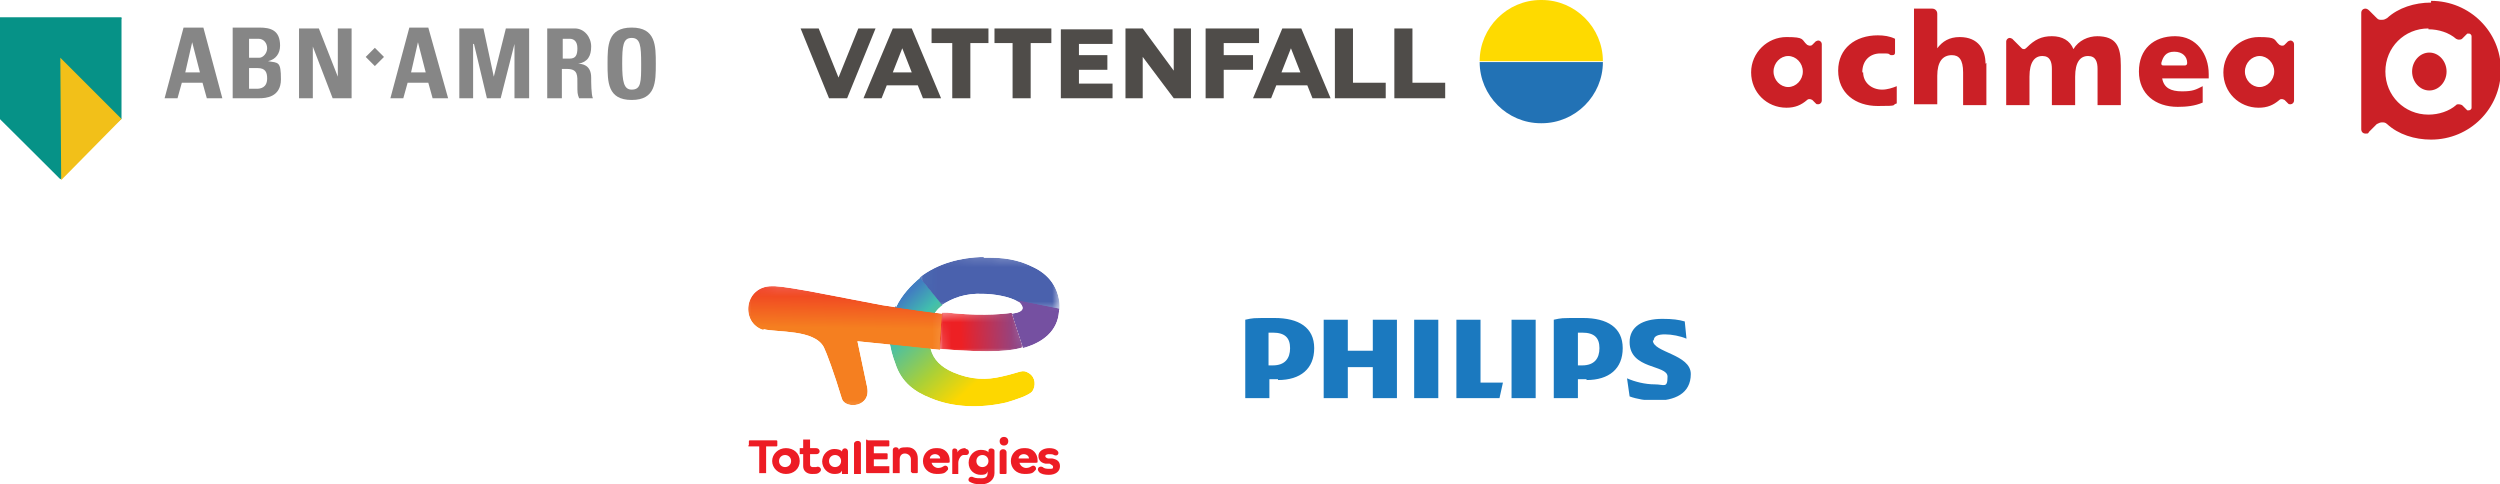 <?xml version="1.0" encoding="UTF-8"?>
<svg id="Layer_1" xmlns="http://www.w3.org/2000/svg" xmlns:xlink="http://www.w3.org/1999/xlink" version="1.1" viewBox="0 0 290.1 56.2">
  <!-- Generator: Adobe Illustrator 29.2.0, SVG Export Plug-In . SVG Version: 2.1.0 Build 108)  -->
  <defs>
    <style>
      .st0 {
        fill: none;
      }

      .st1 {
        mask: url(#mask);
      }

      .st2 {
        fill: #069287;
      }

      .st3 {
        fill: url(#Naamloos_verloop_15);
      }

      .st4 {
        fill: url(#Naamloos_verloop_14);
      }

      .st5 {
        fill: url(#Naamloos_verloop_12);
      }

      .st6 {
        fill: url(#Naamloos_verloop_10);
      }

      .st7 {
        fill: url(#Naamloos_verloop_13);
      }

      .st8 {
        mask: url(#mask-2);
      }

      .st9 {
        mask: url(#mask-3);
      }

      .st10 {
        mask: url(#mask-4);
      }

      .st11 {
        mask: url(#mask-1);
      }

      .st12 {
        fill: #ed1c24;
      }

      .st13 {
        fill: #2272b5;
      }

      .st13, .st14, .st15 {
        fill-rule: evenodd;
      }

      .st16 {
        clip-path: url(#clippath-1);
      }

      .st17 {
        clip-path: url(#clippath-3);
      }

      .st18 {
        clip-path: url(#clippath-4);
      }

      .st19 {
        clip-path: url(#clippath-2);
      }

      .st20 {
        clip-path: url(#clippath-6);
      }

      .st21 {
        clip-path: url(#clippath-5);
      }

      .st22 {
        fill: #868686;
      }

      .st23 {
        fill: #f2c019;
      }

      .st24 {
        fill: #1b79bf;
      }

      .st25 {
        fill: #4f4c49;
      }

      .st26 {
        fill: url(#Naamloos_verloop_101);
      }

      .st14 {
        fill: #cb2026;
      }

      .st27 {
        fill: url(#Naamloos_verloop_5);
      }

      .st28 {
        fill: url(#Naamloos_verloop_6);
      }

      .st29 {
        fill: url(#Naamloos_verloop_3);
      }

      .st30 {
        fill: url(#Naamloos_verloop_7);
      }

      .st31 {
        clip-path: url(#clippath);
      }

      .st15 {
        fill: #feda00;
      }
    </style>
    <clipPath id="clippath">
      <rect class="st0" x="92.9" width="93.1" height="14.3"/>
    </clipPath>
    <clipPath id="clippath-1">
      <rect class="st0" x="144.5" y="36.9" width="51.9" height="9.5"/>
    </clipPath>
    <clipPath id="clippath-2">
      <path class="st0" d="M103.9,35.5c-1.3,2.7-.6,5.1,0,6.7.7,2.2,2.3,3.3,4.1,4,2.6,1.1,5.8,1.2,8.8.5,1-.3,2.6-.8,3-1.3.4-.6.4-1.6-.4-2.1-.8-.5-.9-.1-3.2.4-1.7.4-3.5.4-5.6-.5-1.4-.6-2.3-1.5-2.6-2.7-.9-3.5,1.1-4.9,1.4-5.1l-2.6-3.2c-1.1.9-2.2,2.1-2.8,3.4"/>
    </clipPath>
    <linearGradient id="Naamloos_verloop_15" data-name="Naamloos verloop 15" x1="-286.1" y1="347.2" x2="-284.9" y2="347.2" gradientTransform="translate(-4051.9 3463.2) rotate(90) scale(12 -12)" gradientUnits="userSpaceOnUse">
      <stop offset="0" stop-color="#fff"/>
      <stop offset=".1" stop-color="#fff"/>
      <stop offset=".3" stop-color="#fff"/>
      <stop offset=".7" stop-color="#fff"/>
      <stop offset="1" stop-color="#fff"/>
    </linearGradient>
    <mask id="mask" x="95" y="23.4" width="32.8" height="32.8" maskUnits="userSpaceOnUse">
      <rect class="st3" x="99.7" y="28.2" width="23.3" height="23.1" transform="translate(2.5 86) rotate(-42.6)"/>
    </mask>
    <linearGradient id="Naamloos_verloop_14" data-name="Naamloos verloop 14" x1="-286.1" y1="347.2" x2="-284.9" y2="347.2" gradientTransform="translate(-4051.9 3463.2) rotate(90) scale(12 -12)" gradientUnits="userSpaceOnUse">
      <stop offset="0" stop-color="#417ec1"/>
      <stop offset=".1" stop-color="#417ec1"/>
      <stop offset=".3" stop-color="#41beae"/>
      <stop offset=".7" stop-color="#aad037"/>
      <stop offset="1" stop-color="#fdd700"/>
    </linearGradient>
    <clipPath id="clippath-3">
      <path class="st0" d="M88.6,38.2c1.6.4,5.9,0,7,2.1.3.6,1.2,3,2.1,6,.4,1.2,3.5,1,2.9-1.5-.3-1.4-1.1-5.2-1.1-5.2,0,0,8.8.9,9.6,1l.3-4.2c-1-.1-4-.5-7.1-1-4.8-.9-10.5-2.1-12.4-2.2,0,0-.2,0-.3,0-3.3,0-3.7,4.3-1,5.1"/>
    </clipPath>
    <linearGradient id="Naamloos_verloop_10" data-name="Naamloos verloop 10" x1="-225.7" y1="311.9" x2="-224.5" y2="311.9" gradientTransform="translate(1341.3 1766.7) scale(5.5 -5.5)" gradientUnits="userSpaceOnUse">
      <stop offset="0" stop-color="#fff"/>
      <stop offset="1" stop-color="#fff"/>
    </linearGradient>
    <mask id="mask-1" x="85.7" y="32.9" width="23.9" height="14.9" maskUnits="userSpaceOnUse">
      <rect class="st6" x="90.3" y="28.5" width="14.6" height="23.7" transform="translate(56.2 137.5) rotate(-89.3)"/>
    </mask>
    <linearGradient id="Naamloos_verloop_3" data-name="Naamloos verloop 3" x1="-225.7" y1="311.9" x2="-224.5" y2="311.9" gradientTransform="translate(1341.3 1766.7) scale(5.5 -5.5)" gradientUnits="userSpaceOnUse">
      <stop offset="0" stop-color="#f57f20"/>
      <stop offset="1" stop-color="#ed2024"/>
    </linearGradient>
    <clipPath id="clippath-4">
      <path class="st0" d="M114.1,29.8c-2.6.1-5.2.7-7.4,2.4l2.6,3.2c1.2-.8,2.7-1.4,4.8-1.3,1.1,0,3.1.3,4,.9l4.9,1c0-2.7-1.4-4.2-3.1-5-1.2-.6-2.7-1.1-5-1.1s-.5,0-.7,0"/>
    </clipPath>
    <linearGradient id="Naamloos_verloop_6" data-name="Naamloos verloop 6" x1="-265.2" y1="357" x2="-264.1" y2="357" gradientTransform="translate(-3086.9 2403.8) rotate(90) scale(9 -9)" gradientUnits="userSpaceOnUse">
      <stop offset="0" stop-color="#fff"/>
      <stop offset=".2" stop-color="#fff"/>
      <stop offset="1" stop-color="#fff"/>
    </linearGradient>
    <mask id="mask-2" x="106.6" y="29.5" width="16.5" height="6.7" maskUnits="userSpaceOnUse">
      <rect class="st28" x="111.6" y="24.6" width="6.4" height="16.4" transform="translate(79.8 147) rotate(-88.9)"/>
    </mask>
    <linearGradient id="Naamloos_verloop_5" data-name="Naamloos verloop 5" x1="-265.2" y1="357" x2="-264.1" y2="357" gradientTransform="translate(-3086.9 2403.8) rotate(90) scale(9 -9)" gradientUnits="userSpaceOnUse">
      <stop offset="0" stop-color="#417ec1"/>
      <stop offset=".2" stop-color="#417ec1"/>
      <stop offset="1" stop-color="#4a61ad"/>
    </linearGradient>
    <clipPath id="clippath-5">
      <path class="st0" d="M118.3,35.1c.5.5.7,1.1-.9,1.3l1.3,4c2.9-.8,4.2-2.5,4.2-4.6l-5-1s.3.2.4.3"/>
    </clipPath>
    <linearGradient id="Naamloos_verloop_13" data-name="Naamloos verloop 13" x1="-120.6" y1="348.9" x2="-119.5" y2="348.9" gradientTransform="translate(340.1 675.4) scale(1.8 -1.8)" gradientUnits="userSpaceOnUse">
      <stop offset="0" stop-color="#fff"/>
      <stop offset=".9" stop-color="#fff"/>
      <stop offset="1" stop-color="#fff"/>
    </linearGradient>
    <mask id="mask-3" x="115.2" y="32.6" width="10" height="10" maskUnits="userSpaceOnUse">
      <rect class="st7" x="116.4" y="33.9" width="7.5" height="7.4" transform="translate(32.3 127.8) rotate(-63.1)"/>
    </mask>
    <linearGradient id="Naamloos_verloop_7" data-name="Naamloos verloop 7" x1="-120.6" y1="348.9" x2="-119.5" y2="348.9" gradientTransform="translate(340.1 675.4) scale(1.8 -1.8)" gradientUnits="userSpaceOnUse">
      <stop offset="0" stop-color="#7550a1"/>
      <stop offset=".9" stop-color="#4a61ad"/>
      <stop offset="1" stop-color="#4a61ad"/>
    </linearGradient>
    <clipPath id="clippath-6">
      <path class="st0" d="M109.1,40.5c6.2.5,8.4.2,9.6-.2l-1.3-4c-1.4.2-4.2.4-8.1-.1l-.3,4.2Z"/>
    </clipPath>
    <linearGradient id="Naamloos_verloop_101" data-name="Naamloos verloop 10" x1="-289.2" y1="288.1" x2="-288" y2="288.1" gradientTransform="translate(-1875.7 -1946.8) rotate(-180) scale(6.9 -6.9)" xlink:href="#Naamloos_verloop_10"/>
    <mask id="mask-4" x="108.9" y="35.9" width="10.1" height="5.7" maskUnits="userSpaceOnUse">
      <rect class="st26" x="109" y="36.1" width="9.8" height="5.2" transform="translate(-1.7 5.4) rotate(-2.7)"/>
    </mask>
    <linearGradient id="Naamloos_verloop_12" data-name="Naamloos verloop 12" x1="-289.2" y1="288.1" x2="-288" y2="288.1" gradientTransform="translate(-1875.7 -1946.8) rotate(-180) scale(6.9 -6.9)" gradientUnits="userSpaceOnUse">
      <stop offset="0" stop-color="#7550a1"/>
      <stop offset="1" stop-color="#ed2024"/>
    </linearGradient>
  </defs>
  <g>
    <g class="st31">
      <path class="st15" d="M178.8,0c-3.9,0-7.1,3.2-7.1,7.1h14.3c0-3.9-3.2-7.1-7.1-7.1"/>
      <path class="st13" d="M178.8,14.3c-3.9,0-7.1-3.2-7.1-7.1h14.3c0,3.9-3.2,7.1-7.1,7.1"/>
    </g>
    <path class="st25" d="M99.6,3.3l-2.3,5.7h0l-2.3-5.7h-2.1l3.3,8.1h2.1l3.3-8.1h-2.1ZM104.7,5.6h0l1.1,2.8h-2.2l1.1-2.8ZM103.6,3.3l-3.4,8.1h2.1l.6-1.5h3.6l.6,1.5h2.1l-3.4-8.1h-2.1ZM108.1,3.3v1.7h2.4v6.4h2.1v-6.4h2.1v-1.7h-6.6ZM115.4,3.3v1.7h2.1v6.4h2.1v-6.4h2.4v-1.7h-6.6ZM123.1,3.3v8.1h6v-1.7h-3.9v-1.6h3.3v-1.7h-3.3v-1.3h3.9v-1.7h-6ZM136.2,3.3v4.9l-3.6-4.9h-2v8.1h2v-4.8l3.6,4.8h2V3.3h-2ZM139.9,3.3v8.1h2.1v-3.3h3.4v-1.7h-3.4v-1.4h4.1v-1.7h-6.2ZM149.8,5.6h0l1.1,2.8h-2.2l1.1-2.8ZM148.8,3.3l-3.4,8.1h2.1l.6-1.5h3.6l.6,1.5h2.1l-3.4-8.1h-2.1ZM154.9,3.3v8.1h5.9v-1.8h-3.8V3.3h-2.1ZM161.8,3.3v8.1h5.9v-1.8h-3.8V3.3h-2.1Z"/>
  </g>
  <g class="st16">
    <path class="st24" d="M162.1,37.1h-2.8v3.6h-2.9v-3.6h-2.8v9.1h2.8v-3.6h2.9v3.6h2.8v-9.1ZM171.8,44.4v-7.3h-2.8v9.1h5l.4-1.8h-2.7ZM166.9,37.1h-2.8v9.1h2.8v-9.1ZM178.2,37.1h-2.8v9.1h2.8v-9.1ZM191.9,39.5c0-.5.5-.7,1.3-.7s1.8.2,2.5.5l-.2-2c-.7-.2-1.4-.3-2.6-.3-2.3,0-3.8.9-3.8,2.7,0,3.2,4.4,2.6,4.4,4s-.4.9-1.5.9-2.3-.3-3.2-.7l.3,2.1c.8.3,2,.5,2.9.5,2.3,0,4.2-.8,4.2-3.1s-4.4-2.5-4.4-3.9M184.1,44.1c2.6,0,4.2-1.3,4.2-3.7s-1.8-3.5-4.6-3.5-2.4,0-3.4.2v9.1h2.8v-2.2h1ZM185.6,40.4c0,1.2-.6,2-2,2h-.5v-3.8c.2,0,.3,0,.5,0,1.4,0,2,.6,2,1.8M148.3,44.1c2.6,0,4.2-1.3,4.2-3.7s-1.8-3.5-4.6-3.5-2.4,0-3.4.2v9.1h2.8v-2.2h1ZM149.7,40.4c0,1.2-.6,2-2,2h-.5v-3.8c.2,0,.3,0,.5,0,1.4,0,2,.6,2,1.8"/>
  </g>
  <g>
    <g class="st19">
      <g class="st1">
        <rect class="st4" x="99.7" y="28.2" width="23.3" height="23.1" transform="translate(2.5 86) rotate(-42.6)"/>
      </g>
    </g>
    <g class="st17">
      <g class="st11">
        <rect class="st29" x="90.3" y="28.5" width="14.6" height="23.7" transform="translate(56.2 137.5) rotate(-89.3)"/>
      </g>
    </g>
    <g class="st18">
      <g class="st8">
        <rect class="st27" x="111.6" y="24.6" width="6.4" height="16.4" transform="translate(79.8 147) rotate(-88.9)"/>
      </g>
    </g>
    <g class="st21">
      <g class="st9">
        <rect class="st30" x="116.4" y="33.9" width="7.5" height="7.4" transform="translate(32.3 127.8) rotate(-63.1)"/>
      </g>
    </g>
    <g class="st20">
      <g class="st10">
        <rect class="st5" x="109" y="36.1" width="9.8" height="5.2" transform="translate(-1.7 5.4) rotate(-2.7)"/>
      </g>
    </g>
    <g>
      <path class="st12" d="M86.8,51.7c0,0,0,.1.1.1h1.2v3.1h.8s0-3.1,0-3.1h1.2c0,0,.1,0,.1-.1v-.5c0,0,0-.1-.1-.1h-3.1c0,0-.1,0-.1.1v.5Z"/>
      <path class="st12" d="M113.3,53.5c0-.4.3-.7.7-.7s.7.3.7.7-.3.7-.7.7-.7-.3-.7-.7M114,55.5c-.4,0-.8,0-1-.1-.5-.3-.8.3-.5.5.4.2.6.3,1.4.3s1.5-.5,1.5-1.3v-2.6c0-.3-.7-.4-.7,0v.2c-.1-.2-.5-.3-.9-.3-.7,0-1.4.6-1.4,1.5s.7,1.4,1.4,1.4.7-.2.8-.4v.2c0,.4-.2.6-.7.6ZM112,52c-.4,0-.8.2-.9.5v-.2c0-.3-.6-.4-.6,0v2.7h.7s0-1.3,0-1.3c0-.4.3-.9.6-.9h.3c.5,0,.4-.7,0-.7ZM105.8,54.8c0,0,0,.1.1.1h.5c0,0,.1,0,.1-.1v-1.6c0-.7-.4-1.3-1.2-1.3s-.9.1-1,.3c0-.4-.7-.4-.7,0v2.7h.8s0-1.6,0-1.6c0-1,1.3-.8,1.3,0v1.5ZM100.6,51c0,0-.1,0-.1.1v3.7c0,0,0,.1.1.1h2.6v-.8s-1.8,0-1.8,0v-.8h1.5c0,0,.1,0,.1-.1v-.5c0,0,0-.1-.1-.1h-1.5v-.8h1.7c0,0,.1,0,.1-.1v-.5c0,0,0-.1-.1-.1h-2.4ZM99.9,55v-3.5c0-.5-.8-.4-.8,0v3.5h.8ZM96.2,53.5c0-.4.3-.7.7-.7s.7.3.7.7-.3.7-.7.7-.7-.3-.7-.7M95.4,53.5c0,.9.7,1.5,1.4,1.5s.8-.2.9-.4v.4h.7v-2.6c0-.5-.7-.5-.7,0-.1-.2-.5-.3-.9-.3-.7,0-1.4.6-1.4,1.5M93.2,54.1c0,.6.5.9,1,.9s.7,0,.9-.2c.4-.3,0-.8-.4-.6-.1,0-.4,0-.4,0,0,0-.3,0-.3-.3v-1.2h.7c.6,0,.5-.7,0-.7h-.7v-1h-.8s0,1,0,1h-.4v.7h.4v1.4ZM90.4,53.5c0-.4.3-.7.7-.7s.7.3.7.7-.3.7-.7.7-.7-.3-.7-.7M89.6,53.5c0,.8.7,1.5,1.6,1.5s1.6-.6,1.6-1.5-.7-1.5-1.6-1.5-1.6.7-1.6,1.5Z"/>
      <path class="st12" d="M116.7,55c0,0,.1,0,.1-.1v-2.4c0-.5-.8-.5-.8,0v2.4c0,0,0,.1.1.1h.5ZM116.5,51.7c.3,0,.5-.2.5-.5s-.2-.5-.5-.5-.5.2-.5.5.2.5.5.5"/>
      <path class="st12" d="M119.5,53.2h-1.3c0-.3.3-.5.6-.5s.6.2.6.5M118.8,52c-.9,0-1.5.7-1.5,1.5s.6,1.5,1.6,1.5,1-.2,1.3-.5c.1-.3-.2-.6-.5-.4-.3.2-.5.2-.7.2s-.6-.2-.7-.6h1.9c.1,0,.2,0,.2-.1v-.2c0-.7-.5-1.4-1.4-1.4Z"/>
      <path class="st12" d="M121.8,52c-.8,0-1.3.4-1.3.9s.3.8.8.9h.5c.3.2.4.2.4.4s-.1.2-.4.2-.6,0-.8-.2c-.4-.2-.8.2-.4.6.2.2.6.3,1.1.3.8,0,1.3-.4,1.3-1s-.4-.8-.9-.9h-.5c-.3-.1-.3-.2-.3-.3s.2-.2.4-.2.5,0,.6.1c.4.2.7-.2.4-.5-.2-.2-.5-.3-1-.3Z"/>
      <path class="st12" d="M109.2,53.2h-1.3c0-.3.3-.5.6-.5s.6.2.6.5M108.6,52c-.9,0-1.5.7-1.5,1.5s.6,1.5,1.6,1.5,1-.2,1.3-.5c.1-.3-.2-.6-.5-.4-.3.2-.5.2-.7.2s-.6-.2-.7-.6h1.9c.1,0,.2,0,.2-.1v-.2c0-.7-.5-1.4-1.4-1.4Z"/>
    </g>
  </g>
  <g>
    <polygon class="st2" points="0 2.1 14.1 2.1 11.8 8.3 7.1 20.8 0 13.8 0 2.1"/>
    <path class="st2" d="M0,2h14.1v11.8s-.9.6-3.5,3.2c-2.6,2.6-3.6,3.8-3.6,3.8L0,13.8V2Z"/>
    <polyline class="st23" points="7 6.7 14.1 13.8 7.1 20.9"/>
    <path class="st22" d="M20.6,11.4l.5-1.8h2.4l.5,1.8h1.8l-2.2-8.2h-2.3l-2.2,8.2h1.6ZM23.1,8.4h-1.6l.8-3.5.9,3.5Z"/>
    <path class="st22" d="M28.9,7.9h1c.9,0,1.1.5,1.1,1.2,0,1.1-.8,1.2-1.2,1.2h-.9v-2.4ZM28.9,4.5h1.1c.6,0,1,.5,1,1.1s-.5,1.1-.9,1.1h-1.2v-2.1ZM30.1,11.4c.7,0,2.5-.1,2.5-2.2s-.3-1.9-1.5-2.1c.9-.2,1.4-.9,1.4-1.8,0-1.8-1.1-2.1-2.4-2.1h-3.1v8.2h3Z"/>
    <polygon class="st22" points="36.3 11.4 36.3 5.4 36.3 5.4 38.6 11.4 40.8 11.4 40.8 3.3 39.2 3.3 39.2 8.9 39.2 8.9 37 3.3 34.7 3.3 34.7 11.4 36.3 11.4"/>
    <rect class="st22" x="42.8" y="5.9" width="1.5" height="1.5" transform="translate(8 32.7) rotate(-45)"/>
    <path class="st22" d="M46.8,11.4l.5-1.8h2.4l.5,1.8h1.8l-2.3-8.2h-2.2l-2.2,8.2h1.6ZM49.3,8.4h-1.6l.8-3.5.9,3.5Z"/>
    <polygon class="st22" points="54.9 11.4 54.9 5.1 55 5.1 56.5 11.4 58.1 11.4 59.7 5.1 59.7 5.1 59.7 11.4 61.4 11.4 61.4 3.3 58.7 3.3 57.3 8.9 57.3 8.9 56.1 3.3 53.3 3.3 53.3 11.4 54.9 11.4"/>
    <path class="st22" d="M65.3,4.5h.8c.5,0,.9.3.9,1.1s-.2,1.2-.9,1.2h-.8v-2.2ZM65.3,8h.5c1.3,0,1.2.8,1.2,1.8s0,1.1.2,1.6h1.6c-.2-.4-.2-1.9-.2-2.4,0-1.5-1.1-1.6-1.5-1.6,1.1-.2,1.5-.9,1.5-2s-.8-2.1-1.9-2.1h-3.2v8.1h1.7v-3.4Z"/>
    <path class="st22" d="M73.3,10.4c-.9,0-1.1-.9-1.1-3s.1-3,1.1-3,1.1.9,1.1,3,0,3-1.1,3ZM73.3,11.6c2.8,0,2.8-2.1,2.8-4.2s0-4.2-2.8-4.2-2.8,2.1-2.8,4.2,0,4.2,2.8,4.2Z"/>
  </g>
  <path class="st14" d="M230.5,7.3v4.9h-2.7v-3.8c0-1.5-.5-2-1.3-2-1.1,0-1.7.8-1.7,2.4v3.3h-2.7V1h2.1c.3,0,.6.2.6.6v4h0c.6-.8,1.4-1.3,2.6-1.3,2.2,0,3,1.5,3,3.1ZM216.1,8.4c0-1.4.9-2.2,2.1-2.2s.8,0,1.2.2c0,0,.1,0,.2,0h0c.2,0,.3-.1.3-.3v-1.6c-.6-.3-1.3-.4-2-.4-2.6,0-4.6,1.5-4.6,4.1s2,4.1,4.6,4.1,1.5-.1,2.2-.3v-2c-.5.2-1.1.4-1.7.4-1.2,0-2.2-.8-2.2-2ZM243.4,4.2c-1.1,0-2.2.5-2.8,1.5-.4-1-1.3-1.5-2.5-1.5s-2,.4-2.9,1.3c0,0-.2.2-.3.2s-.2,0-.3-.1l-1.1-1.1c0,0-.2-.1-.3-.1-.2,0-.4.2-.4.4v7.4h2.7v-3.3c0-1.7.6-2.4,1.5-2.4s1.1.7,1.1,1.5v4.2h2.7v-3.3c0-1.7.6-2.4,1.5-2.4s1.1.7,1.1,1.5v4.2h2.7v-4.6c0-2.2-.5-3.4-2.8-3.4ZM211.4,5.1v6.6c0,.2-.2.4-.4.4s-.2,0-.3-.1l-.4-.4c0,0-.2-.1-.3-.1s-.2,0-.3.1c-.7.6-1.4.9-2.4.9-2.3,0-4.1-1.8-4.1-4.1s1.9-4.1,4.1-4.1,1.7.3,2.4.9c0,0,.2.1.3.1s.2,0,.3-.1l.4-.4c0,0,.2-.1.3-.1.2,0,.4.2.4.4ZM209.2,8.3c0-1-.8-1.8-1.7-1.8s-1.7.8-1.7,1.8.8,1.8,1.7,1.8,1.7-.8,1.7-1.8ZM266.2,5.1v6.6c0,.2-.2.4-.4.4s-.2,0-.3-.1l-.4-.4c0,0-.2-.1-.3-.1s-.2,0-.3.1c-.7.6-1.4.9-2.4.9-2.3,0-4.1-1.8-4.1-4.1s1.9-4.1,4.1-4.1,1.7.3,2.4.9c0,0,.2.1.3.1s.2,0,.3-.1l.4-.4c0,0,.2-.1.3-.1.2,0,.4.2.4.4ZM263.9,8.3c0-1-.8-1.8-1.7-1.8s-1.7.8-1.7,1.8.8,1.8,1.7,1.8,1.7-.8,1.7-1.8ZM256.3,8.6v.5h-5.4c.2,1.1,1,1.5,2.3,1.5s1.6-.2,2.4-.6v1.9c-.9.4-1.9.5-2.9.5-2.6,0-4.5-1.5-4.5-4.1s1.7-4.1,4.2-4.1,3.9,2.1,3.9,4.4ZM253.8,7.3c0-.7-.5-1.3-1.5-1.3s-1.3.6-1.5,1.3c0,.2,0,.3.3.3h2.4c.2,0,.3-.1.3-.3ZM282.1.3c-1.9,0-3.8.6-5.1,1.8-.2.1-.3.2-.6.2s-.4,0-.6-.2l-.9-.9c0,0-.2-.2-.4-.2-.3,0-.5.2-.5.5v13.5c0,.3.2.5.5.5s.3,0,.4-.2l.9-.9c.2-.1.4-.2.6-.2s.4,0,.6.2c1.3,1.2,3.2,1.8,5.1,1.8,4.5,0,8.1-3.6,8.1-8.1,0-4.4-3.6-8-8.1-8ZM281.8,3.4c1.2,0,2.4.4,3.2,1.1,0,0,.2.1.3.1s.3,0,.4-.1l.6-.6c0,0,.1,0,.2,0,.2,0,.3.2.3.3v8.3c0,.2-.2.3-.3.3s-.2,0-.2,0l-.6-.6c0,0-.2-.1-.4-.1s-.2,0-.3.1c-.8.7-2,1.1-3.2,1.1-2.8,0-5-2.2-5-5,0-2.8,2.2-5,5-5ZM281.9,10.5c1.1,0,2-1,2-2.2s-.9-2.2-2-2.2-2,1-2,2.2.9,2.2,2,2.2Z"/>
</svg>